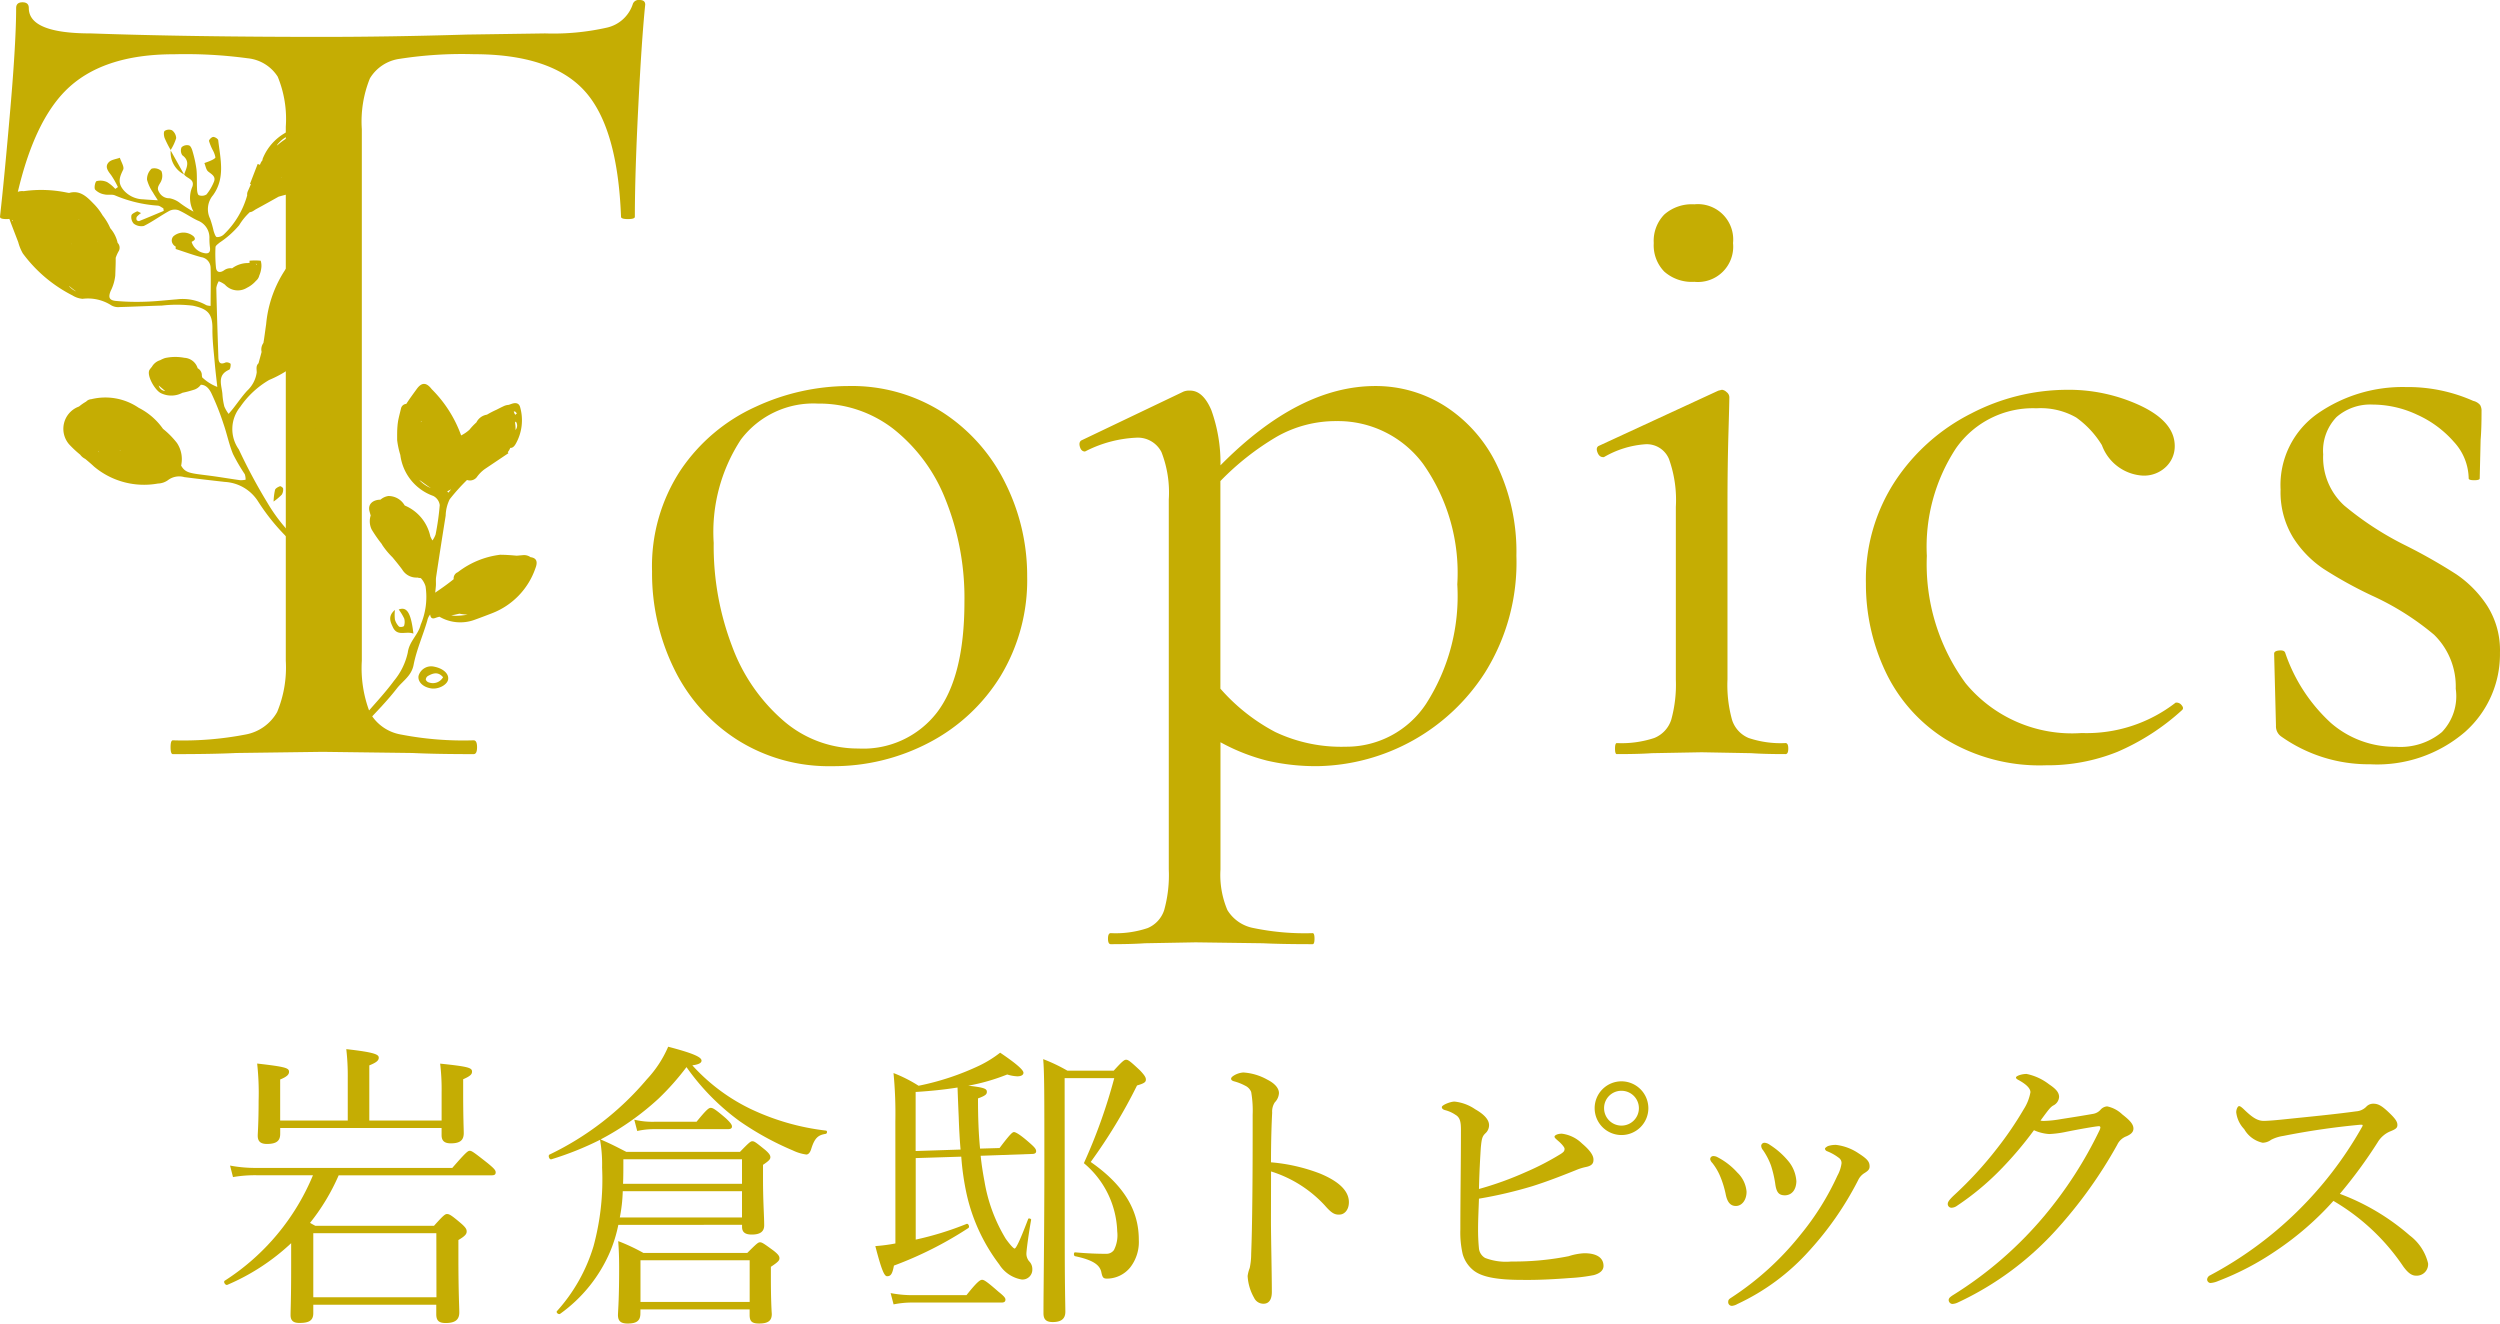 <svg xmlns="http://www.w3.org/2000/svg" width="136" height="72" viewBox="0 0 136 72"><defs><style>.cls-1{fill:#c5ad03;}</style></defs><g id="レイヤー_2" data-name="レイヤー 2"><g id="レイヤー_1-2" data-name="レイヤー 1"><path class="cls-1" d="M17.043,71.437c0,.418-.257.531-.755.531-.337,0-.481-.129-.481-.435,0-.321.032-.77.032-2.7V67.629a11.867,11.867,0,0,1-3.468,2.265c-.1.049-.241-.159-.145-.224a12.5,12.5,0,0,0,4.8-5.737H13.96a7.059,7.059,0,0,0-1.285.1l-.16-.626a7.429,7.429,0,0,0,1.4.128H24.605c.739-.851.851-.932.947-.932.113,0,.225.081.98.675.353.29.433.386.433.5,0,.1-.048.159-.208.159H18.424a11.391,11.391,0,0,1-1.558,2.587c.08.049.177.1.289.161h6.454c.514-.578.611-.642.707-.642.129,0,.241.064.771.514.257.225.3.321.3.434,0,.128-.064.241-.45.466v.963c0,1.848.049,2.7.049,2.973,0,.4-.225.579-.739.579-.369,0-.514-.129-.514-.483v-.513H17.043Zm-1.8-9.752c0,.369-.192.546-.722.546-.369,0-.5-.161-.5-.45,0-.144.048-.691.048-1.9a14.693,14.693,0,0,0-.08-2.024c1.542.176,1.734.241,1.734.45,0,.128-.08.256-.482.417v2.233h3.677V58.632a12.535,12.535,0,0,0-.08-1.559c1.59.177,1.766.3,1.766.466,0,.145-.112.257-.514.418v3h3.934V59.419a11.765,11.765,0,0,0-.08-1.558c1.525.16,1.734.224,1.734.433,0,.145-.081.241-.482.418v.707c0,1.381.032,2.024.032,2.218,0,.4-.209.561-.706.561-.369,0-.5-.161-.5-.45v-.385H15.244Zm8.494,5.4H17.043V70.57h6.7Z"/><path class="cls-1" d="M33.637,66.633a7.664,7.664,0,0,1-.449,1.463,8.04,8.04,0,0,1-2.714,3.374c-.08.063-.24-.065-.176-.145a9.245,9.245,0,0,0,1.991-3.535,13.843,13.843,0,0,0,.465-4.274,7.743,7.743,0,0,0-.112-1.51,16.842,16.842,0,0,1-2.649,1.06c-.112.032-.193-.209-.1-.257a15.959,15.959,0,0,0,5.3-4.1,6.135,6.135,0,0,0,1.156-1.767c1.349.353,1.814.562,1.814.755,0,.128-.144.209-.5.257a10.325,10.325,0,0,0,3.148,2.362,13.054,13.054,0,0,0,4.126,1.189c.08.016.064.16-.016.177-.418.063-.61.224-.8.851-.065.193-.161.273-.257.273a2.43,2.43,0,0,1-.739-.225,15.853,15.853,0,0,1-2.89-1.59,12.617,12.617,0,0,1-2.89-2.94,14.1,14.1,0,0,1-1.525,1.718,14.8,14.8,0,0,1-3.147,2.217c.594.257.835.387,1.4.676h6.181c.5-.515.578-.578.675-.578.112,0,.192.063.69.465.225.193.289.3.289.4,0,.112-.064.192-.4.418v.739c0,1.285.064,2.024.064,2.554,0,.354-.241.5-.674.5-.338,0-.53-.112-.53-.417v-.113Zm1.2,4.82c0,.4-.209.547-.691.547-.369,0-.529-.129-.529-.467.015-.417.064-.9.064-2.538,0-.658-.016-.964-.049-1.478A10.427,10.427,0,0,1,35,68.159h5.652c.514-.513.594-.578.69-.578.113,0,.209.065.755.466.241.193.305.29.305.4s-.048.194-.466.467v.61c0,1.109.032,1.687.049,1.96,0,.37-.209.515-.691.515-.385,0-.514-.113-.514-.467v-.3h-5.94ZM33.878,64.8a8.506,8.506,0,0,1-.16,1.429h6.647V64.8Zm6.487-1.736H33.911c0,.547,0,.948-.017,1.334h6.471Zm-5.86-2.153a4.168,4.168,0,0,0,1.075.113h2.312c.562-.691.674-.756.771-.756.112,0,.241.065.819.563.257.241.337.354.337.45s-.064.145-.225.145H35.532a4.159,4.159,0,0,0-.867.1Zm6.277,7.648h-5.94v2.266h5.94Z"/><path class="cls-1" d="M48.707,61.009a22.857,22.857,0,0,0-.1-2.635,7.754,7.754,0,0,1,1.364.691A14.291,14.291,0,0,0,53.3,57.957a6.221,6.221,0,0,0,1.108-.691c1,.675,1.268.964,1.268,1.093,0,.112-.112.193-.337.193a2.07,2.07,0,0,1-.546-.1,11.051,11.051,0,0,1-2.119.61c.915.1,1.011.177,1.011.338,0,.128-.08.208-.482.353,0,1.044.033,1.944.113,2.731l1.059-.031c.594-.788.707-.868.787-.868.065,0,.289.08.964.691.192.177.24.257.24.354s-.08.144-.208.144l-2.81.1c.048.481.129.98.209,1.4a8.791,8.791,0,0,0,1.156,3.116c.208.29.417.53.481.53s.225-.257.739-1.607c.016-.063.177-.015.16.049-.128.707-.257,1.655-.257,1.847a.651.651,0,0,0,.145.4.59.59,0,0,1,.177.434.535.535,0,0,1-.578.562,1.794,1.794,0,0,1-1.22-.819,9.882,9.882,0,0,1-1.767-3.792,14.251,14.251,0,0,1-.3-2.072L49.815,63v4.435a17.075,17.075,0,0,0,2.761-.852c.1-.048.193.161.1.224a20.259,20.259,0,0,1-4.046,2.041c-.081.435-.161.579-.37.579-.144,0-.289-.274-.642-1.639a9.421,9.421,0,0,0,1.092-.144Zm-.257,9.335a6.253,6.253,0,0,0,1.188.113h2.938c.611-.771.755-.835.851-.835s.225.064.883.642c.3.241.386.338.386.434s-.048.161-.209.161H49.654a4.956,4.956,0,0,0-1.043.1Zm3.805-7.808c-.048-.547-.08-1.141-.1-1.751-.032-.724-.048-1.157-.065-1.624-.706.113-1.476.193-2.279.242v3.213Zm5.668,5.158c0,2.33.032,3.326.032,3.663,0,.4-.241.563-.69.563-.4,0-.5-.193-.5-.483,0-1.4.048-4.129.048-8.1,0-3.92,0-4.98-.064-5.72a9.046,9.046,0,0,1,1.316.627h2.521c.482-.531.578-.594.675-.594.112,0,.224.08.754.578.257.273.321.385.321.5,0,.144-.1.209-.482.322a28.754,28.754,0,0,1-2.52,4.161c1.894,1.317,2.617,2.715,2.617,4.226a2.26,2.26,0,0,1-.466,1.509,1.642,1.642,0,0,1-1.252.611c-.209,0-.257-.048-.321-.353-.081-.386-.434-.658-1.429-.867-.081-.017-.081-.21,0-.21.722.065,1.268.08,1.685.08A.5.5,0,0,0,60.6,68a1.771,1.771,0,0,0,.177-1.012,5.034,5.034,0,0,0-1.814-3.712,29.577,29.577,0,0,0,1.653-4.627h-2.7Z"/><path class="cls-1" d="M69.14,66.392c0,.932.048,2.86.048,3.889,0,.482-.209.642-.45.642a.558.558,0,0,1-.514-.321,2.686,2.686,0,0,1-.353-1.189,1.908,1.908,0,0,1,.113-.434,3.651,3.651,0,0,0,.08-.755c.032-.868.048-1.559.064-3.069.017-1.559.017-3.037.017-4.515a5.928,5.928,0,0,0-.081-1.237.638.638,0,0,0-.321-.338,2.8,2.8,0,0,0-.61-.241c-.112-.031-.161-.08-.161-.144s.08-.128.161-.177a1.14,1.14,0,0,1,.5-.16,3.044,3.044,0,0,1,1.3.385c.386.193.642.45.642.739a.771.771,0,0,1-.225.5.916.916,0,0,0-.144.563c-.032.611-.064,1.542-.064,2.7a9.663,9.663,0,0,1,2.665.61c1.124.466,1.573,1,1.573,1.559,0,.434-.256.674-.513.674-.273.017-.45-.1-.8-.5a6.693,6.693,0,0,0-2.922-1.847Z"/><path class="cls-1" d="M80.407,66.858a10.506,10.506,0,0,0,.048,1.06.677.677,0,0,0,.337.515,3.179,3.179,0,0,0,1.429.193,15.218,15.218,0,0,0,3.114-.289,3.283,3.283,0,0,1,.851-.161c.691,0,1.045.257,1.045.69,0,.258-.226.419-.53.5a9.191,9.191,0,0,1-1.317.16c-.836.065-1.75.113-2.585.1-1.558,0-2.313-.209-2.713-.579a1.745,1.745,0,0,1-.515-.819,5.218,5.218,0,0,1-.128-1.334c0-1.816.032-3.615.032-5.431,0-.433-.048-.674-.3-.819a1.8,1.8,0,0,0-.578-.257c-.1-.033-.161-.081-.161-.161,0-.112.466-.3.691-.3a2.43,2.43,0,0,1,1.124.418c.53.3.754.594.754.867a.6.6,0,0,1-.208.45c-.161.161-.193.274-.241.772-.032.5-.08,1.333-.1,2.248a17.983,17.983,0,0,0,2.536-.915,14.635,14.635,0,0,0,1.927-1c.145-.1.193-.145.193-.274,0-.08-.161-.272-.354-.433-.112-.1-.192-.161-.192-.225s.144-.161.4-.161a1.9,1.9,0,0,1,1.092.53c.4.338.643.643.626.9,0,.177-.08.322-.433.386a3,3,0,0,0-.547.177c-.8.321-1.589.626-2.359.867a23.581,23.581,0,0,1-2.89.675C80.438,65.765,80.407,66.344,80.407,66.858Zm9.264-6.571a1.461,1.461,0,1,1-1.462-1.463A1.467,1.467,0,0,1,89.671,60.287Zm-2.409,0a.947.947,0,1,0,.947-.948A.939.939,0,0,0,87.262,60.287Z"/><path class="cls-1" d="M93.437,62.954a3.791,3.791,0,0,1,1.076.835,1.616,1.616,0,0,1,.5,1.044c0,.45-.256.772-.578.772-.256,0-.465-.144-.561-.659A5.315,5.315,0,0,0,93.582,64a3.128,3.128,0,0,0-.434-.739.4.4,0,0,1-.113-.193.166.166,0,0,1,.161-.177A.456.456,0,0,1,93.437,62.954Zm7.675-.209c.465.3.594.45.594.707,0,.161-.081.241-.289.37a.9.9,0,0,0-.337.385,17.432,17.432,0,0,1-2.649,3.824,12.068,12.068,0,0,1-3.918,2.908.745.745,0,0,1-.289.1.2.2,0,0,1-.209-.224c0-.1.048-.145.145-.209a15.91,15.91,0,0,0,3.789-3.439,14.645,14.645,0,0,0,2.007-3.213,1.9,1.9,0,0,0,.224-.675.342.342,0,0,0-.144-.29,2.653,2.653,0,0,0-.658-.369.173.173,0,0,1-.1-.129c0-.048.1-.111.161-.144a1.325,1.325,0,0,1,.449-.064A2.767,2.767,0,0,1,101.112,62.745Zm-4.833-.466a4.263,4.263,0,0,1,1.044.932,1.9,1.9,0,0,1,.4,1.061c-.016.449-.241.739-.611.754-.337,0-.481-.144-.545-.674a6.26,6.26,0,0,0-.225-.948,3.759,3.759,0,0,0-.433-.836.385.385,0,0,1-.1-.241.179.179,0,0,1,.192-.16A.551.551,0,0,1,96.279,62.279Z"/><path class="cls-1" d="M108.781,63.677a14.58,14.58,0,0,1-2.312,1.912.543.543,0,0,1-.3.112.2.2,0,0,1-.209-.225c0-.112.145-.273.369-.482a20.432,20.432,0,0,0,2.313-2.522,18.924,18.924,0,0,0,1.445-2.122,2.55,2.55,0,0,0,.369-.931c0-.177-.16-.386-.578-.626-.112-.065-.208-.1-.208-.178s.289-.192.578-.192a2.961,2.961,0,0,1,1.219.562c.386.257.547.45.547.691a.556.556,0,0,1-.322.466c-.16.1-.241.208-.69.819a.86.86,0,0,0,.208.017,6.13,6.13,0,0,0,.915-.1c.723-.112,1.221-.192,1.767-.289a.7.7,0,0,0,.369-.209.522.522,0,0,1,.369-.193,1.686,1.686,0,0,1,.819.434c.369.289.61.515.61.771,0,.209-.16.322-.369.418a.9.9,0,0,0-.513.466,24.75,24.75,0,0,1-3.244,4.547,16.763,16.763,0,0,1-5.426,4.033.791.791,0,0,1-.306.08.223.223,0,0,1-.193-.208c0-.1.065-.161.21-.258a20.873,20.873,0,0,0,4.977-4.306,22.292,22.292,0,0,0,3.034-4.708.5.5,0,0,0,.032-.128.073.073,0,0,0-.08-.064c-.241.016-1.124.176-1.75.3a5.652,5.652,0,0,1-.947.128,2.345,2.345,0,0,1-.836-.209A20.034,20.034,0,0,1,108.781,63.677Z"/><path class="cls-1" d="M131.092,67.211a2.682,2.682,0,0,1,.995,1.511.619.619,0,0,1-.658.674c-.225,0-.433-.144-.691-.5a11.689,11.689,0,0,0-3.8-3.567,16.508,16.508,0,0,1-3.13,2.716,15.19,15.19,0,0,1-3.131,1.639,1.335,1.335,0,0,1-.434.112.2.2,0,0,1-.176-.193.276.276,0,0,1,.16-.224,20.548,20.548,0,0,0,8.237-8.018c.048-.08.064-.113.064-.145s-.032-.031-.129-.031a40.792,40.792,0,0,0-4.191.61,2.109,2.109,0,0,0-.658.209.8.8,0,0,1-.465.161,1.535,1.535,0,0,1-1-.739,1.582,1.582,0,0,1-.434-.917c0-.161.08-.337.16-.337.065,0,.178.1.274.193.417.4.706.611,1.059.611.257,0,.8-.049,1.269-.1,1.252-.129,2.584-.257,3.757-.418a.864.864,0,0,0,.545-.241.517.517,0,0,1,.386-.176c.24,0,.418.08.755.385.433.4.562.578.562.771,0,.161-.081.226-.4.354a1.445,1.445,0,0,0-.675.594,25.892,25.892,0,0,1-2.055,2.8A12.365,12.365,0,0,1,131.092,67.211Z"/><path class="cls-1" d="M3.542,4.955Q1.568,6.964.69,11.793c0,.084-.116.125-.345.125S0,11.877,0,11.793Q.251,9.536.564,5.9T.878.439c0-.209.114-.314.345-.314s.344.105.344.314q0,1.382,3.385,1.379,5.328.189,12.6.189,3.7,0,7.836-.126l4.263-.063A13.244,13.244,0,0,0,33,1.506,1.925,1.925,0,0,0,34.415.251.335.335,0,0,1,34.79,0C35,0,35.1.084,35.1.251q-.189,1.821-.376,5.52t-.188,6.022c0,.084-.125.125-.376.125s-.376-.041-.376-.125Q33.6,6.9,31.782,4.924T25.764,2.948a22.082,22.082,0,0,0-4.012.251,2.242,2.242,0,0,0-1.63,1.066,6.253,6.253,0,0,0-.439,2.761V35.945a6.693,6.693,0,0,0,.439,2.822,2.4,2.4,0,0,0,1.693,1.192,17.791,17.791,0,0,0,3.949.314c.126,0,.188.125.188.376s-.062.376-.188.376q-2.068,0-3.323-.062L17.552,40.9l-4.7.063q-1.256.063-3.448.062c-.084,0-.125-.125-.125-.376s.041-.376.125-.376a17.8,17.8,0,0,0,3.949-.314,2.483,2.483,0,0,0,1.724-1.224,6.322,6.322,0,0,0,.47-2.79V6.9a6.047,6.047,0,0,0-.439-2.729,2.191,2.191,0,0,0-1.63-1,25.221,25.221,0,0,0-4.011-.219Q5.517,2.948,3.542,4.955Z"/><path class="cls-1" d="M40.108,40.247a9.494,9.494,0,0,1-3.436-3.863,11.787,11.787,0,0,1-1.2-5.3,9.5,9.5,0,0,1,1.579-5.545,9.791,9.791,0,0,1,4.063-3.413A12.061,12.061,0,0,1,46.15,21a9.181,9.181,0,0,1,5.166,1.456A9.645,9.645,0,0,1,54.7,26.3a11.246,11.246,0,0,1,1.178,5.044,10.084,10.084,0,0,1-1.454,5.445A9.978,9.978,0,0,1,50.538,40.4a11.189,11.189,0,0,1-5.29,1.28A9.307,9.307,0,0,1,40.108,40.247Zm10.857-1.48q1.5-1.958,1.5-6.022a14.337,14.337,0,0,0-1.028-5.571,9.157,9.157,0,0,0-2.833-3.839,6.6,6.6,0,0,0-4.113-1.38,4.94,4.94,0,0,0-4.187,1.958,9.182,9.182,0,0,0-1.479,5.621,15.265,15.265,0,0,0,1,5.62,9.828,9.828,0,0,0,2.808,4.065,6.175,6.175,0,0,0,4.062,1.5A5.064,5.064,0,0,0,50.965,38.767Z"/><path class="cls-1" d="M78.63,22.106a7.807,7.807,0,0,1,2.809,3.211,10.878,10.878,0,0,1,1.053,4.919,11.284,11.284,0,0,1-1.706,6.348,11.041,11.041,0,0,1-9.077,5.094,11.711,11.711,0,0,1-2.783-.3,10.7,10.7,0,0,1-2.532-1V47.3a4.894,4.894,0,0,0,.376,2.208,2.117,2.117,0,0,0,1.429.979,13.7,13.7,0,0,0,3.21.276c.066,0,.1.1.1.3s-.034.3-.1.3q-1.707,0-2.708-.05l-3.661-.05-2.758.05q-.7.05-1.856.05c-.1,0-.151-.1-.151-.3s.051-.3.151-.3a5.46,5.46,0,0,0,2.006-.276,1.593,1.593,0,0,0,.9-.979,7.106,7.106,0,0,0,.25-2.208V27.174a6.047,6.047,0,0,0-.4-2.584,1.445,1.445,0,0,0-1.4-.778,6.7,6.7,0,0,0-2.658.7l-.1.05c-.134,0-.226-.084-.276-.251s-.025-.284.075-.351l5.567-2.66a.859.859,0,0,1,.351-.051q.7,0,1.153,1.055a8.479,8.479,0,0,1,.5,3.01Q70.655,21,74.819,21A7.028,7.028,0,0,1,78.63,22.106ZM77.577,38.29a10.842,10.842,0,0,0,1.7-6.5,10.281,10.281,0,0,0-1.856-6.549,5.768,5.768,0,0,0-4.713-2.333,6.491,6.491,0,0,0-3.26.853,14.565,14.565,0,0,0-3.059,2.409V37.462a10.4,10.4,0,0,0,2.984,2.359,8.378,8.378,0,0,0,3.836.8A5.192,5.192,0,0,0,77.577,38.29Z"/><path class="cls-1" d="M87.857,40.724c0-.2.033-.3.1-.3a5.664,5.664,0,0,0,2.031-.276,1.588,1.588,0,0,0,.929-1,7.165,7.165,0,0,0,.249-2.183V27.576a6.609,6.609,0,0,0-.375-2.609,1.307,1.307,0,0,0-1.279-.8,5.187,5.187,0,0,0-2.257.7h-.05c-.134,0-.234-.083-.3-.251s-.05-.284.05-.351l6.519-3.012.2-.05a.434.434,0,0,1,.251.126.357.357,0,0,1,.151.276c0,.235-.018.9-.05,2.008s-.051,2.408-.051,3.914V36.96a7.076,7.076,0,0,0,.251,2.209,1.586,1.586,0,0,0,.9.978,5.453,5.453,0,0,0,2.006.276c.1,0,.15.1.15.3s-.05.3-.15.3q-1.155,0-1.856-.05l-2.708-.05-2.708.05c-.469.034-1.1.05-1.906.05C87.89,41.025,87.857,40.925,87.857,40.724Zm2.684-25.945a2.049,2.049,0,0,1-.577-1.556,2.052,2.052,0,0,1,.577-1.556,2.264,2.264,0,0,1,1.629-.552,1.921,1.921,0,0,1,2.107,2.108,1.921,1.921,0,0,1-2.107,2.108A2.26,2.26,0,0,1,90.541,14.779Z"/><path class="cls-1" d="M105.819,40.2a8.742,8.742,0,0,1-3.259-3.688,11.13,11.13,0,0,1-1.054-4.768,9.77,9.77,0,0,1,1.605-5.595,10.765,10.765,0,0,1,4.137-3.663,11.373,11.373,0,0,1,5.19-1.281,9.2,9.2,0,0,1,4.037.879q1.832.879,1.831,2.183a1.547,1.547,0,0,1-.477,1.129,1.719,1.719,0,0,1-1.278.476,2.523,2.523,0,0,1-2.207-1.655,5.118,5.118,0,0,0-1.4-1.506,3.886,3.886,0,0,0-2.156-.5,5.11,5.11,0,0,0-4.388,2.183,9.768,9.768,0,0,0-1.58,5.847,10.949,10.949,0,0,0,2.107,6.925,7.5,7.5,0,0,0,6.318,2.711,7.9,7.9,0,0,0,5.115-1.657h.05a.357.357,0,0,1,.276.151c.084.1.091.184.025.251a12.534,12.534,0,0,1-3.536,2.283,10.193,10.193,0,0,1-3.885.727A9.844,9.844,0,0,1,105.819,40.2Z"/><path class="cls-1" d="M127.525,27.5a16.94,16.94,0,0,0,3.36,2.183,29.459,29.459,0,0,1,2.733,1.555,6.076,6.076,0,0,1,1.68,1.707,4.511,4.511,0,0,1,.7,2.559,5.646,5.646,0,0,1-1.905,4.316,7.329,7.329,0,0,1-5.166,1.756,8.217,8.217,0,0,1-4.814-1.5.674.674,0,0,1-.3-.6l-.1-3.915c0-.1.091-.158.275-.175s.293.024.327.125a9.149,9.149,0,0,0,2.482,3.814,5.284,5.284,0,0,0,3.535,1.3,3.528,3.528,0,0,0,2.508-.8,2.822,2.822,0,0,0,.752-2.359,3.925,3.925,0,0,0-1.178-2.936,14.765,14.765,0,0,0-3.386-2.132,22.758,22.758,0,0,1-2.633-1.456,5.749,5.749,0,0,1-1.654-1.706,4.726,4.726,0,0,1-.677-2.61,4.747,4.747,0,0,1,2.031-4.139,8.1,8.1,0,0,1,4.789-1.431,8.741,8.741,0,0,1,3.661.753.68.68,0,0,1,.375.226.622.622,0,0,1,.076.326q0,1.005-.05,1.556l-.05,2.107c0,.068-.1.1-.3.1s-.3-.032-.3-.1a2.987,2.987,0,0,0-.8-1.982,5.82,5.82,0,0,0-2-1.48,5.718,5.718,0,0,0-2.408-.553,2.794,2.794,0,0,0-1.98.678,2.645,2.645,0,0,0-.727,2.033A3.543,3.543,0,0,0,127.525,27.5Z"/><path class="cls-1" d="M19.924,39.312C20.5,38.7,21.087,38.1,21.6,37.437c.314-.4.785-.666.9-1.269.158-.816.508-1.593.743-2.4a.737.737,0,0,1,.159-.338c.016.155.082.268.3.18a1.494,1.494,0,0,1,.206-.06,2.249,2.249,0,0,0,1.916.165c.314-.113.626-.232.938-.353a4.024,4.024,0,0,0,2.367-2.457c.116-.3.1-.546-.269-.595a.6.6,0,0,0-.394-.111h0l-.36.031c-.3-.028-.6-.05-.9-.051a4.684,4.684,0,0,0-2.3.948.362.362,0,0,0-.226.38c-.321.262-.662.5-1.006.734.015-.128.029-.251.038-.372.012-.157-.011-.319.012-.473q.252-1.675.521-3.346a2.106,2.106,0,0,1,.219-.891,10.767,10.767,0,0,1,.942-1.048.476.476,0,0,0,.528-.149,1.873,1.873,0,0,1,.441-.447l1.283-.862-.036-.054a.9.9,0,0,0,.137-.235c.1.012.2-.053.289-.206a2.6,2.6,0,0,0,.253-1.986c-.052-.237-.232-.288-.478-.2-.051.017-.1.036-.15.053a.737.737,0,0,0-.3.084c-.121.056-.239.117-.358.178a5.1,5.1,0,0,0-.525.271.769.769,0,0,0-.574.422,3.171,3.171,0,0,0-.38.4,2.1,2.1,0,0,1-.45.308,6.789,6.789,0,0,0-1.6-2.516c-.291-.379-.546-.388-.823,0-.189.262-.385.525-.561.8a.314.314,0,0,0-.288.252c-.055.237-.123.476-.164.715l0,.013c-.012.074-.021.147-.026.221-.024.254-.019.518-.019.77a4.512,4.512,0,0,0,.173.807,2.724,2.724,0,0,0,1.791,2.229.654.654,0,0,1,.353.5,14.01,14.01,0,0,1-.226,1.6,1.427,1.427,0,0,1-.169.322,1.267,1.267,0,0,1-.118-.226A2.35,2.35,0,0,0,22.018,27.5L22,27.472a1.014,1.014,0,0,0-.872-.489.842.842,0,0,0-.431.2c-.362,0-.71.208-.594.639.02.074.041.149.062.224a1.021,1.021,0,0,0,.054.759,7.309,7.309,0,0,0,.547.787c.013.021.022.044.035.064a4.16,4.16,0,0,0,.55.661c.179.216.357.433.524.658a.9.9,0,0,0,.83.444.836.836,0,0,0,.188.03,1.122,1.122,0,0,1,.257.449,3.863,3.863,0,0,1-.267,2.092c-.129.546-.621.893-.7,1.51a3.594,3.594,0,0,1-.75,1.535c-.527.717-1.153,1.361-1.727,2.045a1.121,1.121,0,0,0-.128.35C19.694,39.391,19.851,39.391,19.924,39.312Zm8.257-8.886H28.2C28.2,30.454,28.133,30.414,28.181,30.426Zm-.231-8.041a.491.491,0,0,0,.053,0c.032,0,.063.052.116.1l-.086.081A.506.506,0,0,1,27.95,22.385Zm.063.6a.311.311,0,0,0,.046-.053.368.368,0,0,1-.016.46A1.489,1.489,0,0,0,28.013,22.981ZM22.9,22.924a.325.325,0,0,1,.043.008.353.353,0,0,0-.048.036C22.9,22.952,22.9,22.939,22.9,22.924Zm-.666,2.32.025.03,0,.022C22.249,25.279,22.244,25.261,22.236,25.244Zm.561.861c.032.017.057.04.092.055.185.131.364.271.554.393A1.857,1.857,0,0,1,22.8,26.105Zm1.535.617a.853.853,0,0,0,.206-.109.948.948,0,0,1-.151.188C24.365,26.775,24.351,26.749,24.332,26.722Zm.45,6.71.21-.048h0a3.045,3.045,0,0,0,.453.053,4.051,4.051,0,0,1-.632.062,1.115,1.115,0,0,1-.262-.03A2,2,0,0,0,24.782,33.432Z"/><path class="cls-1" d="M22.768,36.771c-.049.321.244.61.687.678.389.06.865-.186.921-.476.061-.317-.266-.616-.777-.71A.714.714,0,0,0,22.768,36.771Zm1.336.066a.633.633,0,0,1-.761.291.259.259,0,0,1-.179-.152.244.244,0,0,1,.11-.2C23.546,36.624,23.826,36.52,24.1,36.837Z"/><path class="cls-1" d="M22.49,34.47c-.133-1.142-.357-1.482-.8-1.313a2.9,2.9,0,0,1,.3.494.691.691,0,0,1-.014.409.311.311,0,0,1-.265.031.9.9,0,0,1-.227-.386,2.307,2.307,0,0,1,0-.525c-.4.343-.246.651-.109.945C21.624,34.65,22.09,34.308,22.49,34.47Z"/><polygon class="cls-1" points="10.021 9.505 10.025 9.496 10.024 9.495 10.021 9.505"/><path class="cls-1" d="M16.612,6.876a1.266,1.266,0,0,0-.649.149,2.827,2.827,0,0,0-1.695,1.666l.037-.005a.715.715,0,0,0-.163.281l-.124-.049L13.6,10l.049.02c-.054.125-.107.25-.163.374a.413.413,0,0,0-.038.235l-.007.018a4.682,4.682,0,0,1-1.257,2.1.53.53,0,0,1-.388.151c-.073-.01-.135-.209-.175-.332a5.618,5.618,0,0,0-.192-.67,1.177,1.177,0,0,1,.163-1.28c.675-.941.394-1.976.279-2.989-.009-.074-.185-.184-.276-.177s-.237.161-.224.223a2.831,2.831,0,0,0,.218.522,1.294,1.294,0,0,1,.129.363c.005.046-.12.118-.2.155-.128.063-.265.107-.4.158.067.158.091.368.209.461.2.161.441.275.3.583a2.666,2.666,0,0,1-.394.664.463.463,0,0,1-.414.04c-.071-.029-.1-.227-.1-.35-.019-.355.007-.714-.032-1.066a6.511,6.511,0,0,0-.208-.959c-.034-.125-.1-.306-.2-.334a.433.433,0,0,0-.4.1.457.457,0,0,0,.037.434c.452.33.227.687.1,1.048.148.22.577.244.454.652a1.548,1.548,0,0,0,.059,1.37,6.015,6.015,0,0,1-.712-.45,1.34,1.34,0,0,0-.594-.279.613.613,0,0,1-.564-.327c-.145-.224-.031-.356.08-.549a.715.715,0,0,0,.043-.6.557.557,0,0,0-.535-.133.785.785,0,0,0-.249.6,2.232,2.232,0,0,0,.327.7c.059.112.134.215.262.42-.341-.022-.568-.031-.793-.053a1.443,1.443,0,0,1-1.078-.507c-.334-.408-.206-.71-.016-1.106.073-.152-.113-.428-.181-.648-.207.079-.471.1-.607.249-.219.234-.044.468.13.69a4.732,4.732,0,0,1,.373.656l-.145.1a1.983,1.983,0,0,0-.445-.372.854.854,0,0,0-.569-.052c-.078.026-.149.365-.081.462a.9.9,0,0,0,.5.259c.179.048.39-.013.561.047a7.218,7.218,0,0,0,2.341.565c.1,0,.205.093.308.143l.022.143c-.445.187-.889.375-1.337.555a.147.147,0,0,1-.135-.057.22.22,0,0,1,.009-.18,1.359,1.359,0,0,1,.23-.2c-.112-.046-.188-.107-.225-.089-.115.058-.291.135-.3.224a.532.532,0,0,0,.125.44.679.679,0,0,0,.551.127c.479-.238.914-.561,1.384-.818a.651.651,0,0,1,.5-.04c.364.158.693.4,1.052.566a.989.989,0,0,1,.631.976,3.538,3.538,0,0,0,.031.493c.035.278-.1.356-.341.293a.868.868,0,0,1-.658-.607l.007,0c.088-.06.262-.108.109-.289a.841.841,0,0,0-1.1-.018.334.334,0,0,0-.04.42.366.366,0,0,0,.157.143c0,.052,0,.1,0,.134.493.16.938.324,1.393.445a.594.594,0,0,1,.507.573c.021.682,0,1.364,0,2.078a.784.784,0,0,1-.234-.04,2.6,2.6,0,0,0-1.594-.318c-.562.044-1.123.111-1.685.128a12.555,12.555,0,0,1-1.646-.041c-.372-.038-.415-.211-.272-.554a2.433,2.433,0,0,0,.244-.822c.011-.324.027-.647.024-.97a2.056,2.056,0,0,1,.179-.388.383.383,0,0,0-.074-.425A1.807,1.807,0,0,0,6,12.416a3.1,3.1,0,0,0-.42-.7,3.15,3.15,0,0,0-.514-.66c-.34-.352-.721-.726-1.3-.561-.045,0-.09-.013-.135-.02A6.859,6.859,0,0,0,1.287,10.4a.7.7,0,0,0-.382.062c-.555.149-.714.557-.489,1.188.183.512.383,1.017.577,1.525a2.517,2.517,0,0,0,.247.608,7.669,7.669,0,0,0,2.709,2.292,1.22,1.22,0,0,0,.542.181,2.357,2.357,0,0,1,1.574.36.746.746,0,0,0,.44.088c.769-.019,1.537-.06,2.306-.081a7.162,7.162,0,0,1,1.682.007c.793.171,1.073.419,1.063,1.262-.007.624.076,1.251.128,1.875.034.4.085.8.137,1.282a2.488,2.488,0,0,1-.827-.526c0-.03-.007-.058-.014-.089h0a.426.426,0,0,0-.226-.4.8.8,0,0,0-.722-.569,2.61,2.61,0,0,0-1.058.014,1.531,1.531,0,0,0-.254.113.782.782,0,0,0-.461.368,1.423,1.423,0,0,0-.121.153c-.183.288.283,1.11.61,1.272a1.282,1.282,0,0,0,1.177-.018,5.754,5.754,0,0,0,.6-.157.719.719,0,0,0,.4-.279c.225,0,.413.143.565.444a13.979,13.979,0,0,1,.666,1.678c.19.543.3,1.114.519,1.645a10.315,10.315,0,0,0,.641,1.1.865.865,0,0,1,.044.3,1.375,1.375,0,0,1-.3.024c-.556-.077-1.11-.174-1.667-.246-1.037-.134-1.3-.129-1.539-.546a.908.908,0,0,0,.016-.09A1.585,1.585,0,0,0,9.628,24.1a4.552,4.552,0,0,0-.761-.771,3.586,3.586,0,0,0-1.323-1.145,3.215,3.215,0,0,0-2.581-.467.411.411,0,0,0-.278.131,2.527,2.527,0,0,0-.374.257.343.343,0,0,1-.075.034,1.29,1.29,0,0,0-.475,2.033,5.783,5.783,0,0,0,.6.561.736.736,0,0,0,.276.231c.162.135.324.271.476.415a4.229,4.229,0,0,0,3.478.925.979.979,0,0,0,.54-.179,1.012,1.012,0,0,1,.895-.17c.736.095,1.475.179,2.213.262a2.287,2.287,0,0,1,1.785,1.036,11.386,11.386,0,0,0,2.947,3.132c.53.369,1.036.771,1.562,1.145a2.8,2.8,0,0,0,.469.222l.067-.114c-.1-.085-.194-.167-.286-.257a3.987,3.987,0,0,1-.4-.411c-.143-.187-.255-.4-.385-.595A2.635,2.635,0,0,1,17.41,28.3a5.425,5.425,0,0,1,.536-1.257l0,0,.129-.236c.309-.567.711-1.084,1.006-1.657a3.422,3.422,0,0,0,.354-2.323.738.738,0,0,0-.594-.659.69.69,0,0,0-.826.287.87.87,0,0,1-.259.264,3.108,3.108,0,0,0-.745,4.309.7.7,0,0,1,.093.731,2.326,2.326,0,0,0,.2,2.143,2.151,2.151,0,0,1,.17.5,9.181,9.181,0,0,1-2.931-3.057,30.258,30.258,0,0,1-1.553-2.9,1.909,1.909,0,0,1,.081-2.314,4.88,4.88,0,0,1,1.573-1.462,6.155,6.155,0,0,0,2.023-1.37,4.246,4.246,0,0,0,.7-1.058,6.589,6.589,0,0,0,.5-3.278,2.714,2.714,0,0,0-.372-1.159.74.74,0,0,0-1.138-.151,6.409,6.409,0,0,0-1.879,3.986c-.05.339-.091.679-.147,1.017a.6.6,0,0,0-.1.488c-.053.207-.113.412-.166.617-.153.14-.1.321-.1.493v.008a1.673,1.673,0,0,1-.521.995c-.275.3-.51.645-.765.969-.078.1-.161.193-.242.289a1.853,1.853,0,0,1-.233-.4,3.649,3.649,0,0,1-.105-.683c-.041-.48-.309-1.022.364-1.318.067-.029.092-.214.083-.323a.331.331,0,0,0-.267-.075c-.336.158-.395-.041-.4-.3-.043-1.249-.084-2.5-.112-3.748A1.028,1.028,0,0,1,11.9,15.3a1.427,1.427,0,0,1,.336.184.938.938,0,0,0,1.2.17,1.544,1.544,0,0,0,.489-.378.516.516,0,0,0,.179-.286,1.392,1.392,0,0,0,.107-.384.948.948,0,0,0-.028-.422,3.047,3.047,0,0,0-.611,0l.007.116c-.034,0-.068.006-.1.01a1.439,1.439,0,0,0-.853.288.587.587,0,0,0-.444.112c-.17.118-.4.148-.432-.149a7.643,7.643,0,0,1-.027-1.112c0-.087.138-.176.224-.252a4.981,4.981,0,0,0,1.064-.946,3.249,3.249,0,0,1,.581-.711c.127,0,.239-.108.35-.168.407-.219.81-.446,1.213-.672q.338-.1.69-.173a5.676,5.676,0,0,0,1.992-.868,1.934,1.934,0,0,0,.761-1.42.552.552,0,0,0-.081-.351A2.739,2.739,0,0,0,16.612,6.876Zm-11.3,6.266.015-.007-.013.017Zm-1-1.228a.233.233,0,0,1-.023.019c0-.006-.008-.009-.011-.016A.2.2,0,0,1,4.3,11.914Zm-3.6.122-.065-.02c.019-.015.034-.025.051-.037C.7,12,.7,12.017.7,12.036Zm3.044,3.522c.13.1.257.208.393.3A1.111,1.111,0,0,1,3.748,15.558Zm.122-2.3v-.009l.028.047ZM8.634,20.97h0c.117.1.232.2.351.3A.39.39,0,0,1,8.634,20.97ZM4.255,22.558l-.009.011-.01,0ZM5.394,24.6l-.04-.023a.091.091,0,0,0,.021-.023Zm.416.017v0h0Zm.661.678v0h0Zm.008-.671h0Zm.06-.106a.157.157,0,0,1-.028-.006l.04-.022Zm12.418.322.012.032-.026.025ZM16.914,26.2q.081.233.185.461c-.027-.049-.051-.1-.078-.151h-.1C16.92,26.409,16.917,26.306,16.914,26.2ZM16.725,13.75a.372.372,0,0,1,.115-.016,5.005,5.005,0,0,0-.507.255A1.059,1.059,0,0,1,16.725,13.75Zm.777,2.67a1.621,1.621,0,0,1,.021-.308,5.106,5.106,0,0,1-.05.7A3.708,3.708,0,0,0,17.5,16.42Zm-3.53-2.06c0,.016,0,.032.005.048a.314.314,0,0,0-.073-.054Zm1.36-4.695L15.3,9.67l.023-.017Zm-.24-1.77h0c-.012.006-.022.015-.034.021.018-.026.035-.054.054-.079a1.612,1.612,0,0,1,.971-.569A3.651,3.651,0,0,0,15.092,7.9Z"/><path class="cls-1" d="M9.357,7.087a.422.422,0,0,0-.4.035c-.065.055-.045.27,0,.389a5.972,5.972,0,0,0,.327.649,2.607,2.607,0,0,0,.3-.644A.562.562,0,0,0,9.357,7.087Z"/><path class="cls-1" d="M14.961,26.652a3.443,3.443,0,0,0-.078.633,3.163,3.163,0,0,0,.444-.374.517.517,0,0,0,.075-.33c0-.05-.134-.145-.172-.13C15.127,26.491,14.988,26.563,14.961,26.652Z"/><path class="cls-1" d="M9.287,8.171l-.005-.007-.006,0,.01.017V8.171Z"/><path class="cls-1" d="M10.021,9.505l0-.01-.011,0Z"/><path class="cls-1" d="M10.013,9.49q-.365-.653-.727-1.3A1.342,1.342,0,0,0,10.013,9.49Z"/></g></g></svg>